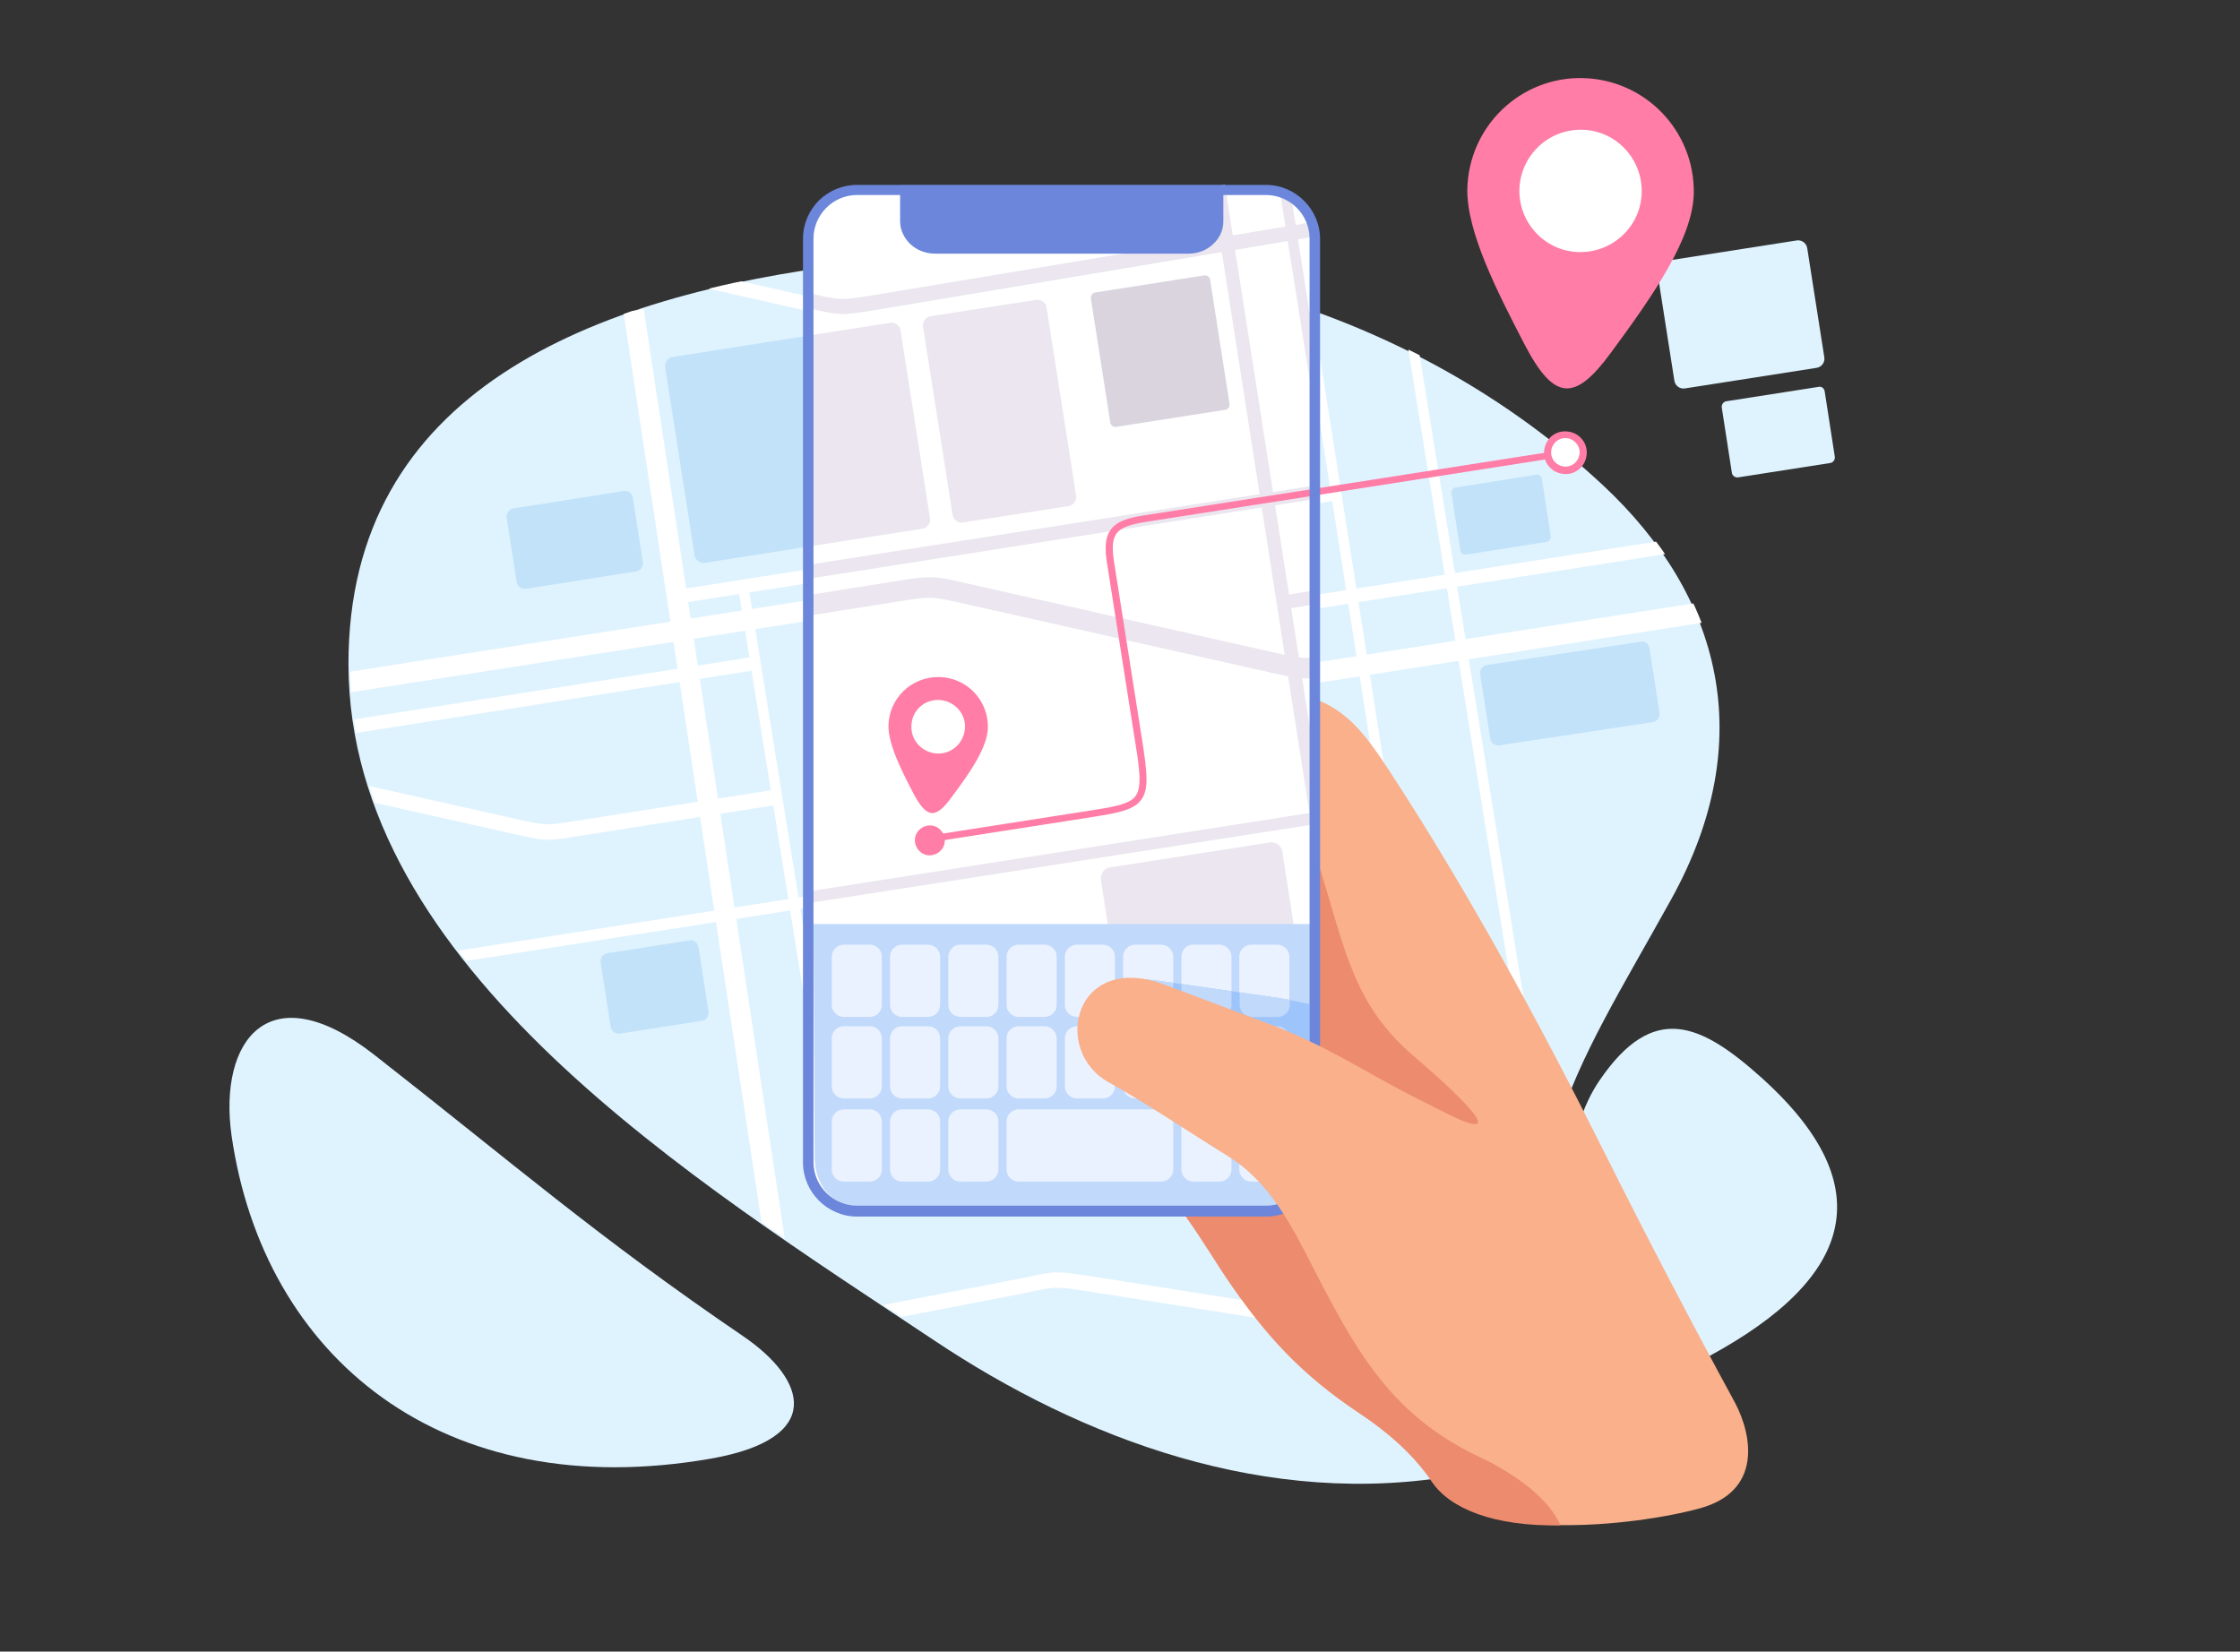 <?xml version="1.0" encoding="utf-8"?> <svg xmlns="http://www.w3.org/2000/svg" xmlns:xlink="http://www.w3.org/1999/xlink" version="1.1" id="Слой_1" x="0px" y="0px" viewBox="0 0 576.6 425.2" style="enable-background:new 0 0 576.6 425.2;" xml:space="preserve"><rect x="0" y="0" width="576.6" height="425.2" fill="#333333" stroke="none"/> <style type="text/css"> .st0{fill-rule:evenodd;clip-rule:evenodd;fill:#DFF3FF;} .st1{fill-rule:evenodd;clip-rule:evenodd;fill:#FFFFFF;} .st2{clip-path:url(#SVGID_00000123415382000521550800000001206278289764319932_);} .st3{fill-rule:evenodd;clip-rule:evenodd;fill:#F9B08B;} .st4{fill-rule:evenodd;clip-rule:evenodd;fill:#ED8B6F;} .st5{fill-rule:evenodd;clip-rule:evenodd;fill:#C2E2F9;} .st6{fill-rule:evenodd;clip-rule:evenodd;fill:#FF7DA7;} .st7{fill-rule:evenodd;clip-rule:evenodd;fill:#EBE6EF;} .st8{fill-rule:evenodd;clip-rule:evenodd;fill:#DAD4DF;} .st9{fill-rule:evenodd;clip-rule:evenodd;fill:#C1D9FB;} .st10{fill-rule:evenodd;clip-rule:evenodd;fill:#EAF2FF;} .st11{fill-rule:evenodd;clip-rule:evenodd;fill:#9EC5FB;} .st12{fill-rule:evenodd;clip-rule:evenodd;fill:#6B86DA;} </style> <g> <path class="st0" d="M89.7,171c-0.1-70.3,62.7-94.9,129.7-103.1c75.7-9.2,145.2,12.3,193.2,57c30.4,28.4,40.3,65.6,17.6,106.6 c-25.2,45.5-45,71.6-23.5,119.4c5.4,11.9-3.4,23.8-31.1,28.8c-49.3,8.9-97.2-9.3-135.1-34.6C179.3,304.3,89.8,249.2,89.7,171z"></path> <path class="st0" d="M191.3,344c-37.6-25.6-59.1-44.4-94.9-72.4c-27.2-21.3-40.2-3.7-36.8,20.7c8.2,57.1,54.3,95.3,123.5,83.2 C212.4,370.3,207.7,355.2,191.3,344z"></path> <path class="st0" d="M453.6,277.6c33.2,30,20.9,53.8-16.8,73.2c-33.7,17.3-42.3-47.4-25.1-72.6 C425.6,257.8,437.8,263.4,453.6,277.6z"></path> </g> <polygon class="st1" points="347.5,275.8 311.8,48.1 315.3,47.6 351,275.3 "></polygon> <g> <defs> <path id="SVGID_1_" d="M90.1,170.8C90,100.4,152.8,75.8,219.8,67.7c75.7-9.2,145.2,12.3,193.2,57c30.4,28.4,40.3,65.6,17.6,106.6 c-25.2,45.5-45,71.6-23.5,119.4c5.4,11.9-3.4,23.8-31.1,28.8c-49.3,8.9-97.2-9.3-135.1-34.6C179.7,304,90.2,249,90.1,170.8z"></path> </defs> <clipPath id="SVGID_00000062191268191353714070000001148645972342424202_"> <use xlink:href="#SVGID_1_" style="overflow:visible;"></use> </clipPath> <g style="clip-path:url(#SVGID_00000062191268191353714070000001148645972342424202_);"> <polygon class="st1" points="105.4,246.7 349.3,208.6 349.7,211.6 105.8,249.6 "></polygon> <polygon class="st1" points="361.8,249.3 330.4,49.1 333,48.7 364.4,248.9 "></polygon> <polygon class="st1" points="392.1,272.9 356.9,55.2 359.5,54.8 394.7,272.5 "></polygon> <polygon class="st1" points="330.7,154.4 438.7,137.5 439.2,141 331.2,157.9 "></polygon> <path class="st1" d="M330.6,340.4l-51.5-8.1c-7.3-1.1-7.5-1.1-14.8,0.5l-61.8,11.9l-0.8-3.8l61.8-11.9c8-1.8,8.2-1.8,16.2-0.6 l51.5,8.1L330.6,340.4z"></path> <polygon class="st1" points="175.3,151.7 345,125.1 345.5,128.6 175.8,155.2 "></polygon> <path class="st1" d="M464.5,156.2L344.4,175c-7.9,1.2-8.1,1.2-16-0.6c-27.1-6.1-54.3-12.2-81.4-18.3c-5.3-1.2-6.2-1.4-12.5-0.4 l0,0L85.3,179l-0.8-5.2l149.2-23.3v0c7.2-1.1,8.4-0.9,14.5,0.5c27.1,6.1,54.3,12.2,81.4,18.3c7,1.6,7.1,1.6,14.1,0.5L463.7,151 L464.5,156.2z"></path> <path class="st1" d="M340.8,61.7L225.2,81h0c-7.8,1.2-8,1.2-15.8-0.6l-38.6-8.7l0.8-3.6l38.6,8.7c7.1,1.6,7.3,1.6,14.3,0.5l0,0 L340.2,58L340.8,61.7z"></path> <polygon class="st1" points="206.3,382.3 160.5,80.4 165.7,79.6 211.5,381.5 "></polygon> <polygon class="st1" points="211.6,285.3 189.8,149.9 192.4,149.5 214.2,284.9 "></polygon> <polygon class="st1" points="87.3,185.8 195.3,168.9 195.8,172.3 87.8,189.3 "></polygon> <path class="st1" d="M200,207.2l-51.5,8.1c-8,1.3-8.2,1.2-16.2-0.6l-39.7-8.9l0.8-3.8l39.7,8.9c7.3,1.6,7.5,1.7,14.8,0.5l51.5-8.1 L200,207.2z"></path> </g> </g> <path class="st3" d="M412.6,295.9c-16.9-33.7-34.8-66.5-54.6-96.9c-7.4-11.3-12.1-17.3-23.1-20.2c-29.8,8-59.7,16.1-89.5,24.1 c-0.2,26.3,3.6,48,3.4,74.3c-10.8,9-19.1,11.1-28.6,22.8c-9.1,11.1,8.4,13.7,19.3,10.3c20.4-6.5,26.1-5.4,45.4-8.5 c9.4-1.5,14.8,3.6,20,10.8c5.1,7.1,8.5,13.1,12.5,18.8c8.6,12.2,17.2,22.2,32.7,32.5c7.2,4.8,13.8,10.5,18.6,17.6 c10.8,16,52.2,11.4,68.9,6.8c16-4.4,13.5-18.7,9-27.2C434.8,339.4,423.7,318.1,412.6,295.9z"></path> <path class="st4" d="M294.5,302.9c4,1.9,7.2,5.4,10.3,9.7c5.1,7.1,8.5,13.1,12.5,18.8c8.6,12.2,17.2,22.2,32.7,32.5 c7.2,4.8,13.8,10.5,18.6,17.6c4.7,6.9,15.8,11.5,33.1,11.2c-3-6.6-10-12.1-20.2-17.4c-20.7-10.7-33.6-43.4-48.5-78.7L294.5,302.9z"></path> <path class="st4" d="M339.6,223.1c6.6,20.7,8.4,35.5,24.9,49.3c2.2,1.9,29.8,25.4,6.9,13.8c-11.5-5.8-21.8-11.3-32.3-17.2 C338.6,254.1,340.2,238.1,339.6,223.1z"></path> <path class="st5" d="M229.2,83.1l-56.1,8.8c-1.2,0.2-2.1,1.4-1.9,2.6l7.6,48.5c0.2,1.2,1.4,2.1,2.6,1.9l56.1-8.8 c1.2-0.2,2.1-1.4,1.9-2.6L231.8,85C231.6,83.8,230.5,82.9,229.2,83.1z"></path> <path class="st0" d="M462.5,61.9l-33.9,5.3c-1.3,0.2-2.2,1.4-2,2.7l4.4,28.1c0.2,1.3,1.4,2.2,2.7,2l33.9-5.3c1.3-0.2,2.2-1.4,2-2.7 l-4.4-28.1C465,62.6,463.8,61.7,462.5,61.9z"></path> <path class="st0" d="M468.1,99.6l-23.7,3.7c-0.8,0.1-1.3,0.9-1.2,1.6l2.6,16.8c0.1,0.8,0.9,1.3,1.6,1.2l23.7-3.7 c0.8-0.1,1.3-0.9,1.2-1.6l-2.6-16.8C469.6,100,468.9,99.4,468.1,99.6z"></path> <path class="st5" d="M160.6,126.4l-28.5,4.5c-1.1,0.2-1.8,1.2-1.7,2.3l2.6,16.7c0.2,1.1,1.2,1.8,2.3,1.7l28.5-4.5 c1.1-0.2,1.8-1.2,1.7-2.3l-2.6-16.7C162.7,127,161.7,126.2,160.6,126.4z"></path> <g> <path class="st6" d="M407.3,20.1c16.1,0.3,28.9,13.5,28.7,29.6c-0.2,11.7-10.5,26.4-21.4,41.2c-9.2,12.5-14.5,12.4-22.1-2.1 c-7.2-13.9-14.9-29-14.8-40C378,32.6,391.3,19.8,407.3,20.1z"></path> <path class="st1" d="M407.1,33.4c8.7,0.1,15.6,7.3,15.5,16c-0.1,8.7-7.3,15.6-16,15.5c-8.7-0.1-15.6-7.3-15.5-16 C391.3,40.2,398.4,33.3,407.1,33.4z"></path> </g> <path class="st5" d="M395.5,122.2l-20.8,3.3c-0.7,0.1-1.2,0.8-1.1,1.4l2.3,14.8c0.1,0.7,0.8,1.2,1.4,1.1l20.8-3.3 c0.7-0.1,1.2-0.8,1.1-1.4l-2.3-14.8C396.8,122.5,396.2,122.1,395.5,122.2z"></path> <path class="st1" d="M325.9,48.9H220.6c-6.9,0-12.5,5.6-12.5,12.5v237.8c0,6.9,5.6,12.5,12.5,12.5h105.3c6.9,0,12.5-5.6,12.5-12.5 V61.4C338.4,54.5,332.8,48.9,325.9,48.9z"></path> <polygon class="st7" points="208.1,145.4 208.1,149 338.4,128.5 338.4,125 "></polygon> <path class="st7" d="M208.1,86.4v54.3l29.4-4.6c1.2-0.2,2.1-1.4,1.9-2.6L231.8,85c-0.2-1.2-1.4-2.1-2.6-1.9L208.1,86.4z"></path> <path class="st8" d="M310,70.9l-28.1,4.4c-0.7,0.1-1.2,0.8-1.1,1.5l5,32c0.1,0.7,0.8,1.2,1.5,1.1l28.1-4.4c0.7-0.1,1.2-0.8,1.1-1.5 l-5-32C311.4,71.3,310.7,70.8,310,70.9z"></path> <path class="st7" d="M266.7,77.2l-27.1,4.2c-1.3,0.2-2.2,1.4-2,2.7l7.6,48.4c0.2,1.3,1.4,2.2,2.7,2l27.1-4.2c1.3-0.2,2.2-1.4,2-2.7 l-7.6-48.4C269.2,77.9,268,77,266.7,77.2z"></path> <path class="st7" d="M338.4,105.8V88.8l-6-38c-0.9-0.6-1.9-1-2.9-1.3L338.4,105.8z"></path> <polygon class="st7" points="315.5,48.9 312,48.9 338.4,217.8 338.4,195.1 "></polygon> <path class="st7" d="M208.1,153.2v5.3l25.3-4l0,0c6.3-1,7.2-0.7,12.5,0.4c27.1,6.1,54.3,12.2,81.4,18.3c5.8,1.3,7.5,1.7,11.1,1.3 v-5.3c-3.3,0.4-4.7,0.1-9.9-1.1c-27.1-6.1-54.3-12.2-81.4-18.3c-6.1-1.4-7.3-1.6-14.5-0.5v0L208.1,153.2z"></path> <g> <path class="st6" d="M241.7,174.3c7.1,0.1,12.7,5.9,12.6,13c-0.1,5.1-4.6,11.6-9.4,18c-4,5.5-6.3,5.5-9.7-0.9 c-3.2-6.1-6.5-12.7-6.5-17.5C228.8,179.8,234.6,174.2,241.7,174.3z"></path> <path class="st1" d="M241.6,180.2c3.8,0.1,6.9,3.2,6.8,7c-0.1,3.8-3.2,6.9-7,6.8c-3.8-0.1-6.9-3.2-6.8-7 C234.6,183.1,237.8,180.1,241.6,180.2z"></path> </g> <path class="st6" d="M239.4,212.5c2.1,0,3.8,1.8,3.8,3.9c0,2.1-1.8,3.8-3.9,3.8c-2.1,0-3.8-1.8-3.8-3.9 C235.5,214.2,237.3,212.5,239.4,212.5z"></path> <path class="st7" d="M208.1,75.5v3.8l0.3,0.1c7.8,1.8,8,1.8,15.8,0.6h0l114.2-19.1c0-1.3-0.3-2.5-0.7-3.7l-114.1,19l0,0 c-7.1,1.1-7.2,1.1-14.3-0.5L208.1,75.5z"></path> <polygon class="st7" points="338.4,155.6 338.4,152 329.7,153.4 330.2,156.9 "></polygon> <path class="st7" d="M326.8,216.9l-41,6.4c-1.6,0.2-2.6,1.7-2.4,3.3l4.6,29.7c0.2,1.6,1.7,2.6,3.3,2.4l41-6.4 c1.6-0.2,2.6-1.7,2.4-3.3l-4.6-29.7C329.8,217.7,328.4,216.6,326.8,216.9z"></path> <polygon class="st7" points="208.1,229.5 208.1,232.5 338.4,212.2 338.4,209.1 "></polygon> <path class="st9" d="M209.4,237.9l0.3,59.9c0,6.9,4.1,12.7,11,12.7l105.7,0c6.9,0,11.1-5.8,11.1-12.7l-0.3-59.9H209.4z"></path> <g> <g> <path class="st10" d="M217.2,243.2h6.7c1.7,0,3.1,1.4,3.1,3.1v12.4c0,1.7-1.4,3.1-3.1,3.1h-6.7c-1.7,0-3.1-1.4-3.1-3.1v-12.4 C214.1,244.6,215.5,243.2,217.2,243.2z"></path> <path class="st10" d="M232.2,243.2h6.7c1.7,0,3.1,1.4,3.1,3.1v12.4c0,1.7-1.4,3.1-3.1,3.1h-6.7c-1.7,0-3.1-1.4-3.1-3.1v-12.4 C229.1,244.6,230.5,243.2,232.2,243.2z"></path> <path class="st10" d="M247.2,243.2h6.7c1.7,0,3.1,1.4,3.1,3.1v12.4c0,1.7-1.4,3.1-3.1,3.1h-6.7c-1.7,0-3.1-1.4-3.1-3.1v-12.4 C244.1,244.6,245.5,243.2,247.2,243.2z"></path> <path class="st10" d="M262.2,243.2h6.7c1.7,0,3.1,1.4,3.1,3.1v12.4c0,1.7-1.4,3.1-3.1,3.1h-6.7c-1.7,0-3.1-1.4-3.1-3.1v-12.4 C259.1,244.6,260.5,243.2,262.2,243.2z"></path> <path class="st10" d="M277.2,243.2h6.7c1.7,0,3.1,1.4,3.1,3.1v12.4c0,1.7-1.4,3.1-3.1,3.1h-6.7c-1.7,0-3.1-1.4-3.1-3.1v-12.4 C274.1,244.6,275.5,243.2,277.2,243.2z"></path> <path class="st10" d="M292.2,243.2h6.7c1.7,0,3.1,1.4,3.1,3.1v12.4c0,1.7-1.4,3.1-3.1,3.1h-6.7c-1.7,0-3.1-1.4-3.1-3.1v-12.4 C289.1,244.6,290.5,243.2,292.2,243.2z"></path> <path class="st10" d="M307.2,243.2h6.7c1.7,0,3.1,1.4,3.1,3.1v12.4c0,1.7-1.4,3.1-3.1,3.1h-6.7c-1.7,0-3.1-1.4-3.1-3.1v-12.4 C304.1,244.6,305.4,243.2,307.2,243.2z"></path> <path class="st10" d="M322.1,243.2h6.7c1.7,0,3.1,1.4,3.1,3.1v12.4c0,1.7-1.4,3.1-3.1,3.1h-6.7c-1.7,0-3.1-1.4-3.1-3.1v-12.4 C319,244.6,320.4,243.2,322.1,243.2z"></path> </g> <g> <path class="st10" d="M217.2,264.2h6.7c1.7,0,3.1,1.4,3.1,3.1v12.4c0,1.7-1.4,3.1-3.1,3.1h-6.7c-1.7,0-3.1-1.4-3.1-3.1v-12.4 C214.1,265.6,215.5,264.2,217.2,264.2z"></path> <path class="st10" d="M232.2,264.2h6.7c1.7,0,3.1,1.4,3.1,3.1v12.4c0,1.7-1.4,3.1-3.1,3.1h-6.7c-1.7,0-3.1-1.4-3.1-3.1v-12.4 C229.1,265.6,230.5,264.2,232.2,264.2z"></path> <path class="st10" d="M247.2,264.2h6.7c1.7,0,3.1,1.4,3.1,3.1v12.4c0,1.7-1.4,3.1-3.1,3.1h-6.7c-1.7,0-3.1-1.4-3.1-3.1v-12.4 C244.1,265.6,245.5,264.2,247.2,264.2z"></path> <path class="st10" d="M262.2,264.2h6.7c1.7,0,3.1,1.4,3.1,3.1v12.4c0,1.7-1.4,3.1-3.1,3.1h-6.7c-1.7,0-3.1-1.4-3.1-3.1v-12.4 C259.1,265.6,260.5,264.2,262.2,264.2z"></path> <path class="st10" d="M277.2,264.2h6.7c1.7,0,3.1,1.4,3.1,3.1v12.4c0,1.7-1.4,3.1-3.1,3.1h-6.7c-1.7,0-3.1-1.4-3.1-3.1v-12.4 C274.1,265.6,275.5,264.2,277.2,264.2z"></path> <path class="st10" d="M292.2,264.2h6.7c1.7,0,3.1,1.4,3.1,3.1v12.4c0,1.7-1.4,3.1-3.1,3.1h-6.7c-1.7,0-3.1-1.4-3.1-3.1v-12.4 C289.1,265.6,290.5,264.2,292.2,264.2z"></path> <path class="st10" d="M307.2,264.2h6.7c1.7,0,3.1,1.4,3.1,3.1v12.4c0,1.7-1.4,3.1-3.1,3.1h-6.7c-1.7,0-3.1-1.4-3.1-3.1v-12.4 C304.1,265.6,305.4,264.2,307.2,264.2z"></path> <path class="st10" d="M322.1,264.2h6.7c1.7,0,3.1,1.4,3.1,3.1v12.4c0,1.7-1.4,3.1-3.1,3.1h-6.7c-1.7,0-3.1-1.4-3.1-3.1v-12.4 C319,265.6,320.4,264.2,322.1,264.2z"></path> </g> <g> <path class="st10" d="M217.2,285.6h6.7c1.7,0,3.1,1.4,3.1,3.1v12.4c0,1.7-1.4,3.1-3.1,3.1h-6.7c-1.7,0-3.1-1.4-3.1-3.1v-12.4 C214.1,287,215.5,285.6,217.2,285.6z"></path> <path class="st10" d="M232.2,285.6h6.7c1.7,0,3.1,1.4,3.1,3.1v12.4c0,1.7-1.4,3.1-3.1,3.1h-6.7c-1.7,0-3.1-1.4-3.1-3.1v-12.4 C229.1,287,230.5,285.6,232.2,285.6z"></path> <path class="st10" d="M247.2,285.6h6.7c1.7,0,3.1,1.4,3.1,3.1v12.4c0,1.7-1.4,3.1-3.1,3.1h-6.7c-1.7,0-3.1-1.4-3.1-3.1v-12.4 C244.1,287,245.5,285.6,247.2,285.6z"></path> <path class="st10" d="M262.2,285.6h36.7c1.7,0,3.1,1.4,3.1,3.1v12.4c0,1.7-1.4,3.1-3.1,3.1h-36.7c-1.7,0-3.1-1.4-3.1-3.1v-12.4 C259.1,287,260.5,285.6,262.2,285.6z"></path> <path class="st10" d="M307.2,285.6h6.7c1.7,0,3.1,1.4,3.1,3.1v12.4c0,1.7-1.4,3.1-3.1,3.1h-6.7c-1.7,0-3.1-1.4-3.1-3.1v-12.4 C304.1,287,305.4,285.6,307.2,285.6z"></path> <path class="st10" d="M322.1,285.6h6.7c1.7,0,3.1,1.4,3.1,3.1v12.4c0,1.7-1.4,3.1-3.1,3.1h-6.7c-1.7,0-3.1-1.4-3.1-3.1v-12.4 C319,287,320.4,285.6,322.1,285.6z"></path> </g> </g> <path class="st11" d="M337.1,299.9c0-0.2,0-0.3,0-0.5v-40.9c-3.3-0.7-6.7-1.4-10.2-1.9c-9.6-1.4-19.1-2.7-28.7-4.1 c-24.6-3.5-24.8,23-8.5,27.7c9.4,2.7,23.4,8.2,33.5,11.7C328.6,293.7,333.1,296.5,337.1,299.9z"></path> <g> <g> <path class="st10" d="M287,253.3v5.4c0,1.7-1.4,3.1-3.1,3.1H279C280,258.1,282.6,255,287,253.3z"></path> <path class="st9" d="M302,253v5.7c0,1.7-1.4,3.1-3.1,3.1h-6.7c-1.7,0-3.1-1.4-3.1-3.1v-6c2.6-0.6,5.6-0.7,9.1-0.2L302,253z"></path> <path class="st9" d="M317,255.2v3.5c0,1.7-1.4,3.1-3.1,3.1h-6.7c-1.7,0-3.1-1.4-3.1-3.1v-5.4L317,255.2z"></path> <path class="st9" d="M332,257.4v1.3c0,1.7-1.4,3.1-3.1,3.1h-6.7c-1.7,0-3.1-1.4-3.1-3.1v-3.2l7.9,1.1 C328.6,256.8,330.3,257.1,332,257.4z"></path> </g> <g> <path class="st10" d="M278.5,264.2h5.4c1.7,0,3.1,1.4,3.1,3.1v11.8C281,276.2,278,269.9,278.5,264.2z"></path> <path class="st10" d="M292.2,264.2h6.7c1.7,0,3.1,1.4,3.1,3.1v12.4c0,1.7-1.4,3.1-3.1,3.1H298c-3-1-5.8-1.9-8.3-2.6 c-0.2-0.1-0.4-0.1-0.7-0.2c0-0.1,0-0.2,0-0.3v-12.4C289.1,265.6,290.5,264.2,292.2,264.2z"></path> <path class="st10" d="M307.2,264.2h6.7c1.7,0,3.1,1.4,3.1,3.1v12.4c0,1.7-1.4,3.1-3.1,3.1h-6.7c-1.7,0-3.1-1.4-3.1-3.1v-12.4 C304.1,265.6,305.4,264.2,307.2,264.2z"></path> <path class="st9" d="M322.1,264.2h6.7c1.7,0,3.1,1.4,3.1,3.1v12.4c0,1.7-1.4,3.1-3.1,3.1h-6.7c-1.7,0-3.1-1.4-3.1-3.1v-12.4 C319,265.6,320.4,264.2,322.1,264.2z"></path> </g> <g> <path class="st10" d="M307.2,285.6h6.7c1.7,0,3.1,1.4,3.1,3.1v0.9c-3.4-1.2-7.1-2.6-10.7-3.9C306.5,285.6,306.8,285.6,307.2,285.6 z"></path> <path class="st10" d="M322.1,285.6h6.7c1.7,0,3.1,1.4,3.1,3.1v7.4c-2.6-1.7-5.5-3.1-8.7-4.2c-1.3-0.5-2.8-1-4.2-1.5v-1.7 C319,287,320.4,285.6,322.1,285.6z"></path> </g> </g> <path class="st12" d="M313.6,48.9H233v8.1c0,3.9,3.5,7.1,7.7,7.1h65.2c4.3,0,7.7-3.2,7.7-7.1V48.9z"></path> <path class="st12" d="M312.4,50.1h-78.2v6.8c0,1.6,0.7,3,1.9,4.1c1.2,1.1,2.8,1.8,4.6,1.8h65.2c1.8,0,3.5-0.7,4.6-1.8 c1.2-1.1,1.9-2.5,1.9-4.1V50.1L312.4,50.1z M233,47.7h81.9v9.3c0,2.3-1,4.4-2.7,5.9c-1.6,1.5-3.8,2.4-6.3,2.4h-65.2 c-2.4,0-4.7-0.9-6.3-2.4c-1.6-1.5-2.7-3.6-2.7-5.9v-9.3H233z"></path> <path class="st6" d="M240.1,215l41-6.4c6.4-1,9.9-1.7,11.3-3.8c1.4-2.1,1.1-6-0.1-13.2l-7.4-47c-0.6-4.1-0.3-6.7,1.3-8.6 c1.5-1.8,4.2-2.7,8.2-3.3L401.2,116l0.3,1.7l-106.8,16.7c-3.6,0.6-5.9,1.3-7.1,2.7c-1.2,1.4-1.4,3.6-0.9,7.1l7.4,47 c1.2,7.7,1.6,11.9-0.2,14.5c-1.8,2.7-5.5,3.5-12.5,4.6l-41,6.4L240.1,215z"></path> <path class="st1" d="M402.2,112c2.5-0.4,4.9,1.3,5.3,3.8c0.4,2.5-1.3,4.9-3.8,5.3c-2.5,0.4-4.9-1.3-5.3-3.8 C398,114.7,399.7,112.4,402.2,112z"></path> <path class="st6" d="M402.1,111.1c1.5-0.2,3,0.2,4.1,1c1.1,0.8,2,2.1,2.2,3.6c0.2,1.5-0.2,3-1,4.1c-0.8,1.1-2.1,2-3.6,2.2 c-1.5,0.2-3-0.2-4.1-1c-1.1-0.8-2-2.1-2.2-3.6c-0.2-1.5,0.2-3,1-4.1C399.3,112.1,400.6,111.3,402.1,111.1L402.1,111.1z M405.1,113.5 c-0.8-0.6-1.7-0.8-2.7-0.7c-1,0.2-1.9,0.7-2.4,1.5c-0.6,0.8-0.8,1.7-0.7,2.7c0.2,1,0.7,1.9,1.5,2.4c0.8,0.6,1.7,0.8,2.7,0.7 c1-0.2,1.9-0.7,2.4-1.5c0.6-0.8,0.8-1.7,0.7-2.7C406.4,114.9,405.9,114.1,405.1,113.5z"></path> <path class="st12" d="M325.9,50.2H220.6c-3.1,0-5.9,1.3-7.9,3.3c-2,2-3.3,4.8-3.3,7.9v237.8c0,3.1,1.3,5.9,3.3,7.9 c2,2,4.8,3.3,7.9,3.3h105.3c3.1,0,5.9-1.3,7.9-3.3c2-2,3.3-4.8,3.3-7.9V61.4c0-3.1-1.3-5.9-3.3-7.9C331.8,51.5,329,50.2,325.9,50.2 L325.9,50.2z M220.6,47.6h105.3c3.8,0,7.3,1.6,9.8,4.1c2.5,2.5,4.1,6,4.1,9.8v237.8c0,3.8-1.6,7.3-4.1,9.8c-2.5,2.5-6,4.1-9.8,4.1 H220.6c-3.8,0-7.3-1.6-9.8-4.1c-2.5-2.5-4.1-6-4.1-9.8V61.4c0-3.8,1.6-7.3,4.1-9.8C213.4,49.1,216.8,47.6,220.6,47.6z"></path> <path class="st3" d="M392.9,380c-30.6-10.5-40.7-25.9-54.5-52.9c-5.9-11.5-11.4-22.8-22.7-29.7c-9.1-5.6-21.6-14-30.2-18.7 c-14.9-8.1-9-33.9,14.3-25.2c9,3.4,18.1,6.8,27.1,10.2c12.8,4.8,23.1,11.2,35,17.8c7.6,3.8,15.2,7.5,22.8,11.3 C407.9,304.3,411.4,366.6,392.9,380z"></path> <path class="st5" d="M177.5,242.1l-21.2,3.3c-1.1,0.2-1.8,1.2-1.7,2.3l2.6,16.7c0.2,1.1,1.2,1.8,2.3,1.7l21.2-3.3 c1.1-0.2,1.8-1.2,1.7-2.3l-2.6-16.7C179.6,242.7,178.5,241.9,177.5,242.1z"></path> <path class="st5" d="M422.3,165.2l-39.6,6c-1.1,0.2-1.8,1.2-1.7,2.3l2.6,16.7c0.2,1.1,1.2,1.8,2.3,1.7l39.6-6 c1.1-0.2,1.8-1.2,1.7-2.3l-2.6-16.7C424.4,165.7,423.4,165,422.3,165.2z"></path> </svg> 